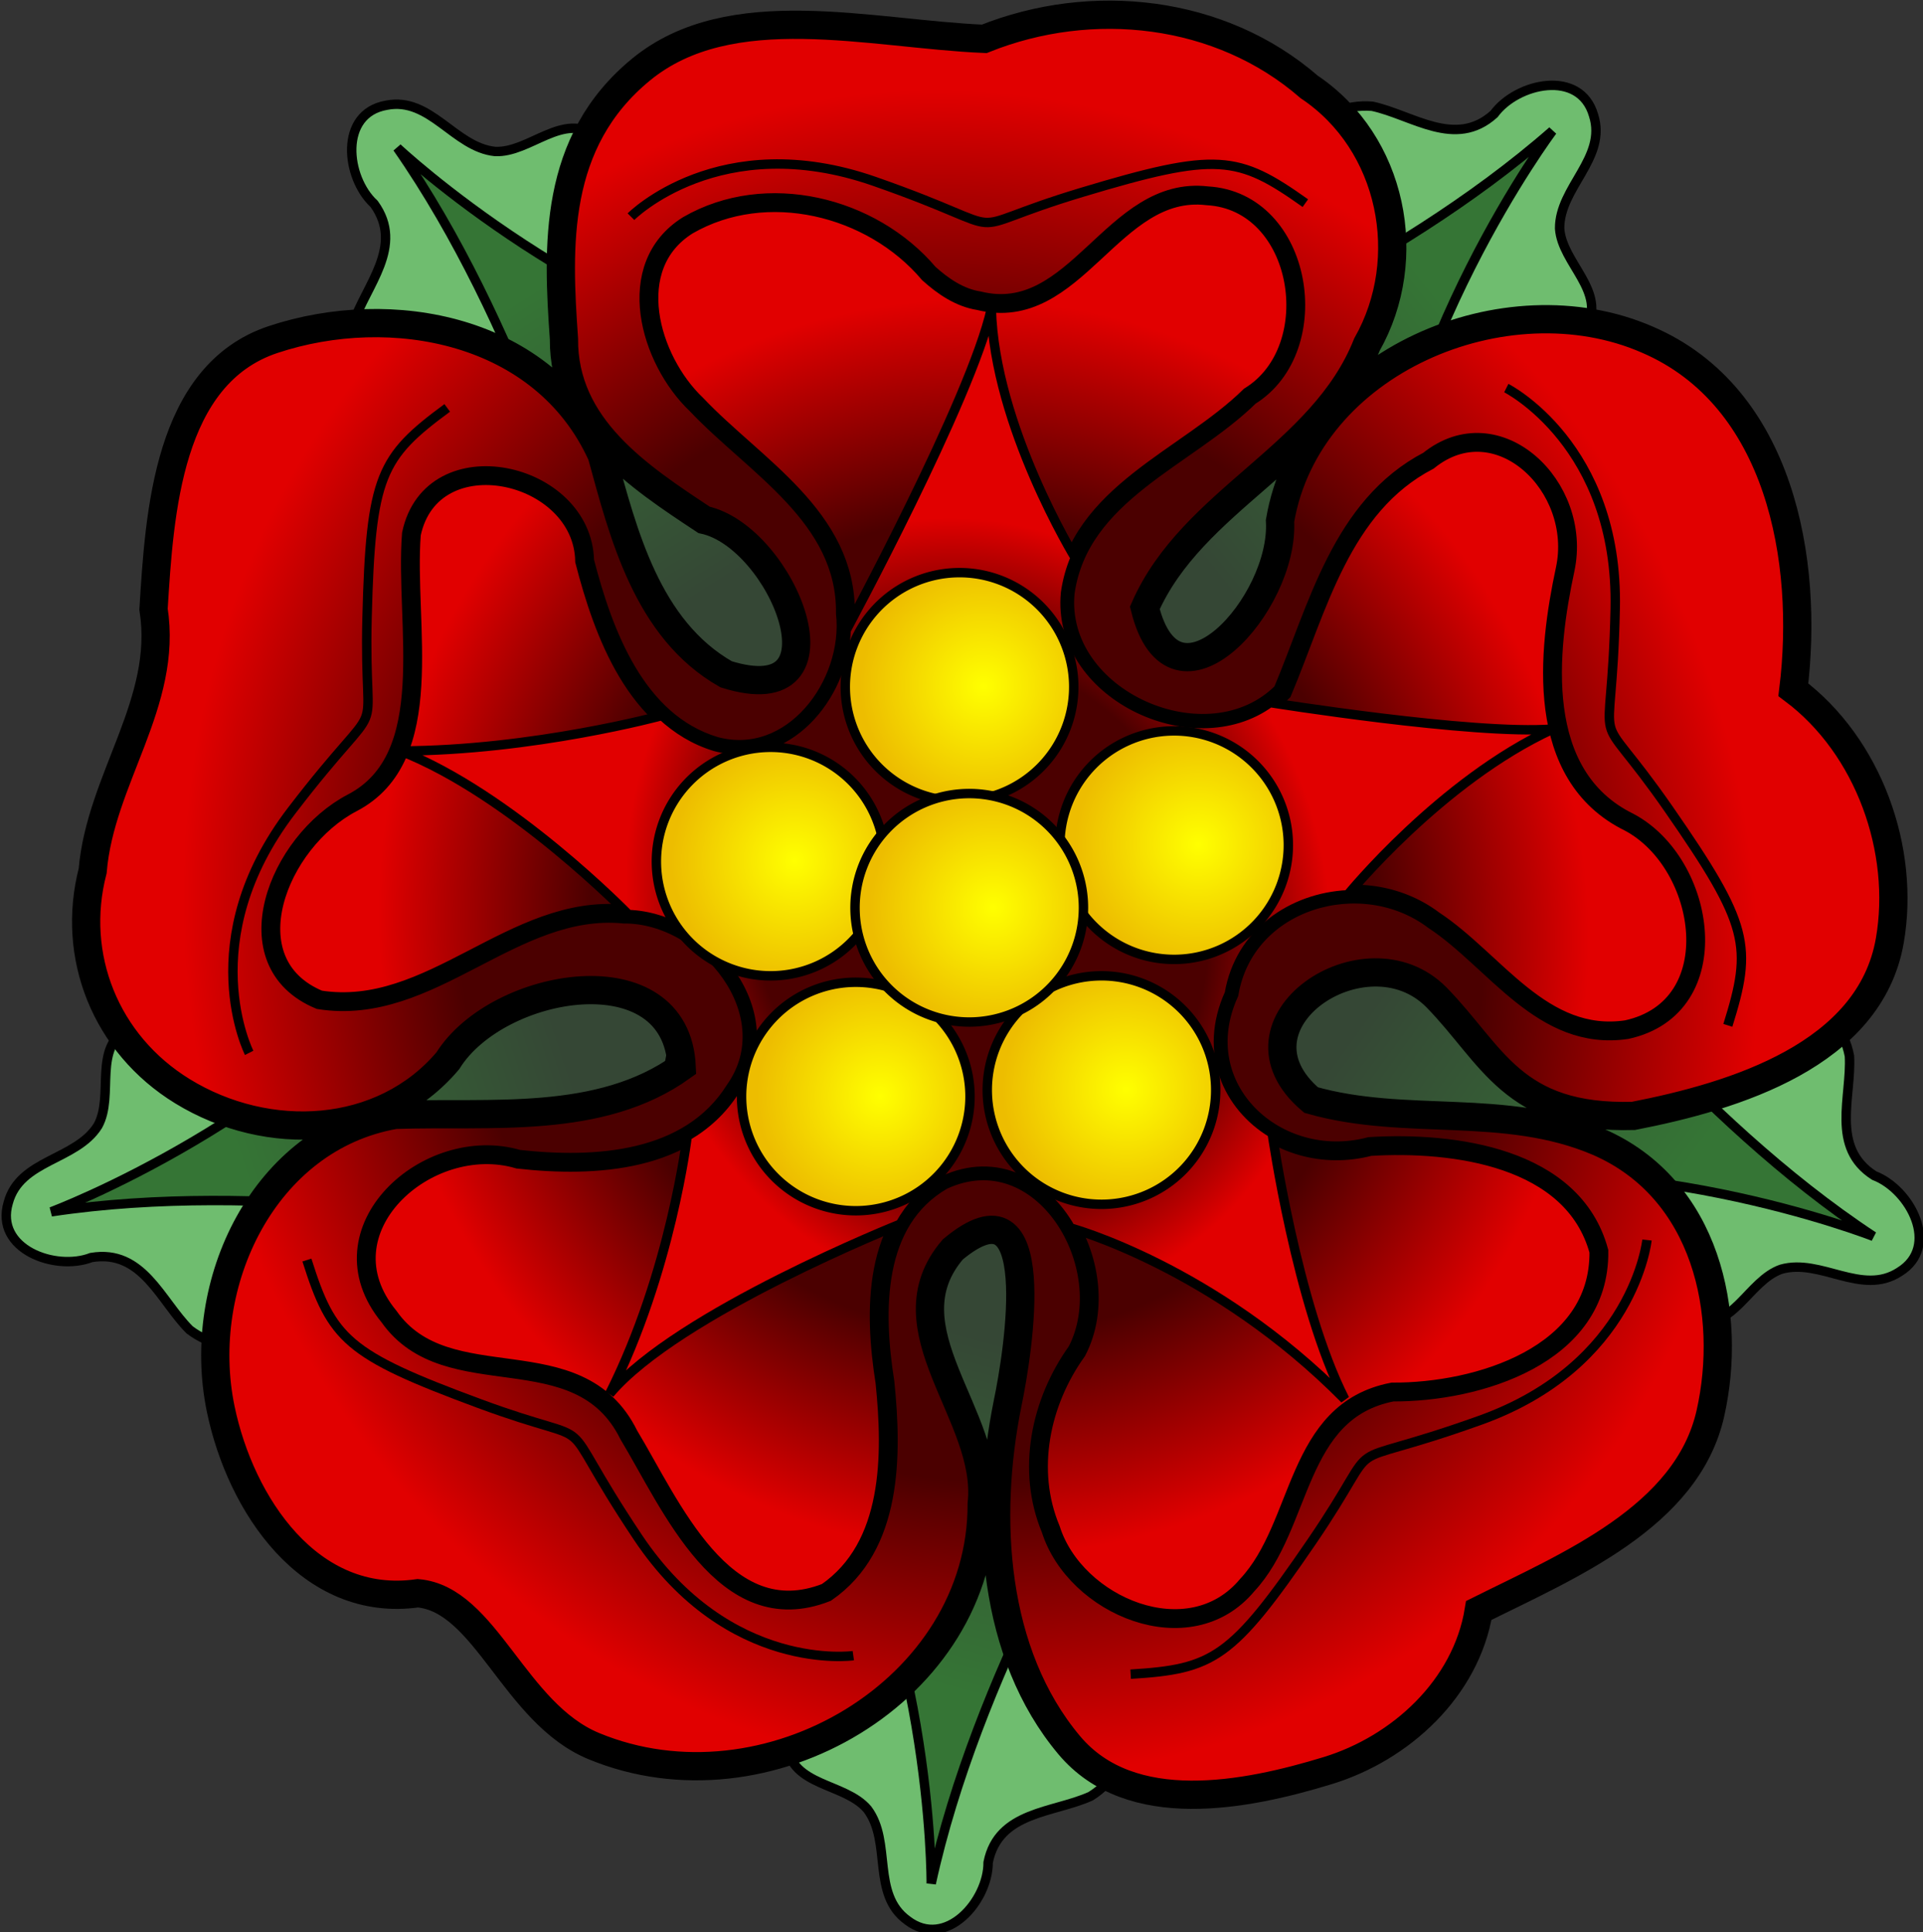 <?xml version="1.0" encoding="UTF-8" standalone="no"?>
<!-- Created with Inkscape (http://www.inkscape.org/) -->
<svg
   xmlns:dc="http://purl.org/dc/elements/1.1/"
   xmlns:cc="http://creativecommons.org/ns#"
   xmlns:rdf="http://www.w3.org/1999/02/22-rdf-syntax-ns#"
   xmlns:svg="http://www.w3.org/2000/svg"
   xmlns="http://www.w3.org/2000/svg"
   xmlns:xlink="http://www.w3.org/1999/xlink"
   xmlns:sodipodi="http://sodipodi.sourceforge.net/DTD/sodipodi-0.dtd"
   xmlns:inkscape="http://www.inkscape.org/namespaces/inkscape"
   width="204.339"
   height="205.251"
   id="svg2"
   sodipodi:version="0.32"
   inkscape:version="0.46"
   sodipodi:docbase="C:\Documents and Settings\kevinka\My Documents\My Pictures\arms\TERRY"
   sodipodi:docname="rose.svg"
   inkscape:output_extension="org.inkscape.output.svg.inkscape"
   version="1.0">
  <rect width="100%" height="100%" fill="#333333" stroke="none"/>
  <defs
     id="defs4">
    <inkscape:perspective
       sodipodi:type="inkscape:persp3d"
       inkscape:vp_x="0 : 526.18109 : 1"
       inkscape:vp_y="0 : 1000 : 0"
       inkscape:vp_z="744.09448 : 526.18109 : 1"
       inkscape:persp3d-origin="372.04724 : 350.78739 : 1"
       id="perspective84" />
    <linearGradient
       id="linearGradient24724">
      <stop
         style="stop-color:#357535;stop-opacity:1;"
         offset="0"
         id="stop24726" />
      <stop
         style="stop-color:#354735;stop-opacity:1;"
         offset="1"
         id="stop24728" />
    </linearGradient>
    <linearGradient
       id="linearGradient14958">
      <stop
         style="stop-color:#4b0000;stop-opacity:1;"
         offset="0"
         id="stop14960" />
      <stop
         id="stop16904"
         offset="0.65"
         style="stop-color:#4b0000;stop-opacity:1;" />
      <stop
         style="stop-color:#e10000;stop-opacity:1;"
         offset="1"
         id="stop14962" />
    </linearGradient>
    <linearGradient
       id="linearGradient13004">
      <stop
         style="stop-color:#4b0000;stop-opacity:1;"
         offset="0"
         id="stop13006" />
      <stop
         style="stop-color:#c80000;stop-opacity:1;"
         offset="1"
         id="stop13008" />
    </linearGradient>
    <linearGradient
       id="linearGradient9066">
      <stop
         style="stop-color:#ffff00;stop-opacity:1;"
         offset="0"
         id="stop9068" />
      <stop
         style="stop-color:#edbd00;stop-opacity:1;"
         offset="1"
         id="stop9070" />
    </linearGradient>
    <radialGradient
       inkscape:collect="always"
       xlink:href="#linearGradient9066"
       id="radialGradient11045"
       gradientUnits="userSpaceOnUse"
       cx="326.266"
       cy="337.739"
       fx="326.266"
       fy="337.739"
       r="13.181" />
    <radialGradient
       inkscape:collect="always"
       xlink:href="#linearGradient14958"
       id="radialGradient13010"
       cx="555.258"
       cy="291.01"
       fx="555.258"
       fy="291.01"
       r="62.219"
       gradientTransform="matrix(0.567,-0.173,0.199,0.651,211.738,190.636)"
       gradientUnits="userSpaceOnUse" />
    <radialGradient
       inkscape:collect="always"
       xlink:href="#linearGradient14958"
       id="radialGradient14964"
       cx="554.864"
       cy="289.054"
       fx="554.864"
       fy="289.054"
       r="76.64"
       gradientTransform="matrix(0.81,-0.207,0.216,0.845,73.053,156.284)"
       gradientUnits="userSpaceOnUse" />
    <radialGradient
       inkscape:collect="always"
       xlink:href="#linearGradient14958"
       id="radialGradient17881"
       cx="552.96"
       cy="288.85"
       fx="552.96"
       fy="288.85"
       r="97.495"
       gradientTransform="matrix(0.824,-0.218,0.236,0.893,59.693,148.882)"
       gradientUnits="userSpaceOnUse" />
    <radialGradient
       inkscape:collect="always"
       xlink:href="#linearGradient9066"
       id="radialGradient18854"
       gradientUnits="userSpaceOnUse"
       cx="326.266"
       cy="337.739"
       fx="326.266"
       fy="337.739"
       r="13.181" />
    <radialGradient
       inkscape:collect="always"
       xlink:href="#linearGradient9066"
       id="radialGradient18858"
       gradientUnits="userSpaceOnUse"
       cx="326.266"
       cy="337.739"
       fx="326.266"
       fy="337.739"
       r="13.181" />
    <radialGradient
       inkscape:collect="always"
       xlink:href="#linearGradient9066"
       id="radialGradient18862"
       gradientUnits="userSpaceOnUse"
       cx="326.266"
       cy="337.739"
       fx="326.266"
       fy="337.739"
       r="13.181" />
    <radialGradient
       inkscape:collect="always"
       xlink:href="#linearGradient9066"
       id="radialGradient18866"
       gradientUnits="userSpaceOnUse"
       cx="326.266"
       cy="337.739"
       fx="326.266"
       fy="337.739"
       r="13.181" />
    <radialGradient
       inkscape:collect="always"
       xlink:href="#linearGradient9066"
       id="radialGradient18870"
       gradientUnits="userSpaceOnUse"
       cx="326.266"
       cy="337.739"
       fx="326.266"
       fy="337.739"
       r="13.181" />
    <linearGradient
       inkscape:collect="always"
       xlink:href="#linearGradient24724"
       id="linearGradient24730"
       x1="506.614"
       y1="307.972"
       x2="541.42"
       y2="297.542"
       gradientUnits="userSpaceOnUse" />
    <linearGradient
       inkscape:collect="always"
       xlink:href="#linearGradient24724"
       id="linearGradient25713"
       gradientUnits="userSpaceOnUse"
       x1="506.614"
       y1="307.972"
       x2="543.449"
       y2="305.05" />
    <linearGradient
       inkscape:collect="always"
       xlink:href="#linearGradient24724"
       id="linearGradient25721"
       gradientUnits="userSpaceOnUse"
       x1="506.614"
       y1="307.972"
       x2="543.449"
       y2="305.05" />
    <linearGradient
       inkscape:collect="always"
       xlink:href="#linearGradient24724"
       id="linearGradient25729"
       gradientUnits="userSpaceOnUse"
       x1="506.614"
       y1="307.972"
       x2="543.449"
       y2="305.05" />
    <linearGradient
       inkscape:collect="always"
       xlink:href="#linearGradient24724"
       id="linearGradient25737"
       gradientUnits="userSpaceOnUse"
       x1="506.614"
       y1="307.972"
       x2="543.449"
       y2="305.05" />
    <linearGradient
       inkscape:collect="always"
       xlink:href="#linearGradient24724"
       id="linearGradient25823"
       gradientUnits="userSpaceOnUse"
       x1="506.614"
       y1="307.972"
       x2="541.42"
       y2="297.542" />
    <linearGradient
       inkscape:collect="always"
       xlink:href="#linearGradient24724"
       id="linearGradient25874"
       gradientUnits="userSpaceOnUse"
       x1="506.614"
       y1="307.972"
       x2="541.42"
       y2="297.542" />
    <linearGradient
       inkscape:collect="always"
       xlink:href="#linearGradient24724"
       id="linearGradient25876"
       gradientUnits="userSpaceOnUse"
       x1="506.614"
       y1="307.972"
       x2="543.449"
       y2="305.05" />
    <linearGradient
       inkscape:collect="always"
       xlink:href="#linearGradient24724"
       id="linearGradient25878"
       gradientUnits="userSpaceOnUse"
       x1="506.614"
       y1="307.972"
       x2="543.449"
       y2="305.05" />
    <linearGradient
       inkscape:collect="always"
       xlink:href="#linearGradient24724"
       id="linearGradient25880"
       gradientUnits="userSpaceOnUse"
       x1="506.614"
       y1="307.972"
       x2="543.449"
       y2="305.05" />
    <linearGradient
       inkscape:collect="always"
       xlink:href="#linearGradient24724"
       id="linearGradient25882"
       gradientUnits="userSpaceOnUse"
       x1="506.614"
       y1="307.972"
       x2="543.449"
       y2="305.05" />
    <radialGradient
       inkscape:collect="always"
       xlink:href="#linearGradient14958"
       id="radialGradient25884"
       gradientUnits="userSpaceOnUse"
       gradientTransform="matrix(0.824,-0.218,0.236,0.893,59.693,148.882)"
       cx="552.96"
       cy="288.85"
       fx="552.96"
       fy="288.85"
       r="97.495" />
    <radialGradient
       inkscape:collect="always"
       xlink:href="#linearGradient14958"
       id="radialGradient25886"
       gradientUnits="userSpaceOnUse"
       gradientTransform="matrix(0.81,-0.207,0.216,0.845,73.053,156.284)"
       cx="554.864"
       cy="289.054"
       fx="554.864"
       fy="289.054"
       r="76.64" />
    <radialGradient
       inkscape:collect="always"
       xlink:href="#linearGradient14958"
       id="radialGradient25888"
       gradientUnits="userSpaceOnUse"
       gradientTransform="matrix(0.567,-0.173,0.199,0.651,211.738,190.636)"
       cx="555.258"
       cy="291.01"
       fx="555.258"
       fy="291.01"
       r="62.219" />
    <radialGradient
       inkscape:collect="always"
       xlink:href="#linearGradient9066"
       id="radialGradient25890"
       gradientUnits="userSpaceOnUse"
       cx="326.266"
       cy="337.739"
       fx="326.266"
       fy="337.739"
       r="13.181" />
    <radialGradient
       inkscape:collect="always"
       xlink:href="#linearGradient9066"
       id="radialGradient25892"
       gradientUnits="userSpaceOnUse"
       cx="326.266"
       cy="337.739"
       fx="326.266"
       fy="337.739"
       r="13.181" />
    <radialGradient
       inkscape:collect="always"
       xlink:href="#linearGradient9066"
       id="radialGradient25894"
       gradientUnits="userSpaceOnUse"
       cx="326.266"
       cy="337.739"
       fx="326.266"
       fy="337.739"
       r="13.181" />
    <radialGradient
       inkscape:collect="always"
       xlink:href="#linearGradient9066"
       id="radialGradient25896"
       gradientUnits="userSpaceOnUse"
       cx="326.266"
       cy="337.739"
       fx="326.266"
       fy="337.739"
       r="13.181" />
    <radialGradient
       inkscape:collect="always"
       xlink:href="#linearGradient9066"
       id="radialGradient25898"
       gradientUnits="userSpaceOnUse"
       cx="326.266"
       cy="337.739"
       fx="326.266"
       fy="337.739"
       r="13.181" />
    <radialGradient
       inkscape:collect="always"
       xlink:href="#linearGradient9066"
       id="radialGradient25900"
       gradientUnits="userSpaceOnUse"
       cx="326.266"
       cy="337.739"
       fx="326.266"
       fy="337.739"
       r="13.181" />
  </defs>
  <sodipodi:namedview
     id="base"
     pagecolor="#ffffff"
     bordercolor="#666666"
     borderopacity="1.0"
     gridtolerance="10000"
     guidetolerance="10"
     objecttolerance="10"
     inkscape:pageopacity="0.0"
     inkscape:pageshadow="2"
     inkscape:zoom="2.4262921"
     inkscape:cx="102.1695"
     inkscape:cy="102.62573"
     inkscape:document-units="px"
     inkscape:current-layer="layer1"
     showguides="true"
     inkscape:guide-bbox="true"
     inkscape:window-width="1268"
     inkscape:window-height="721"
     inkscape:window-x="0"
     inkscape:window-y="25"
     showgrid="false" />
  <g
     inkscape:groupmode="layer"
     id="layer4"
     inkscape:label="leaves"
     style="display:inline"
     transform="translate(-482.89,-190.631)" />
  <g
     inkscape:groupmode="layer"
     id="layer2"
     inkscape:label="dark red"
     style="display:inline"
     transform="translate(-482.89,-190.631)" />
  <g
     inkscape:groupmode="layer"
     id="layer3"
     inkscape:label="light red"
     style="display:inline"
     transform="translate(-482.89,-190.631)" />
  <g
     inkscape:groupmode="layer"
     id="layer5"
     inkscape:label="star"
     style="display:inline"
     transform="translate(-482.89,-190.631)" />
  <g
     inkscape:label="Layer 1"
     inkscape:groupmode="layer"
     id="layer1"
     style="display:inline"
     transform="translate(-482.89,-190.631)">
    <g
       id="g25843"
       transform="matrix(1,-2.6176949e-2,2.6176949e-2,1,-4.992,18.746)">
      <g
         transform="translate(-1.372,0.343)"
         id="g25703"
         style="display:inline">
        <path
           style="fill:#6fbd6f;fill-opacity:1;fill-rule:evenodd;stroke:#000000;stroke-width:1px;stroke-linecap:butt;stroke-linejoin:miter;stroke-opacity:1"
           d="M 495.321,293.623 C 491.269,295.579 493.561,300.768 491.691,303.966 C 489.273,307.594 483.306,307.322 481.955,311.895 C 480.372,316.781 486.761,319.309 490.614,317.938 C 496.115,317.159 497.858,322.743 500.864,325.886 C 505.311,329.463 511.261,327.263 515.991,325.531 C 534.014,318.755 552.225,312.471 570.31,305.855 C 571.386,304.076 568.003,300.513 567.282,298.015 C 564.069,291.566 560.856,285.118 557.643,278.669 C 539.956,280.148 522.27,281.628 504.583,283.107 C 501.495,286.612 498.408,290.117 495.321,293.623 z"
           id="path20824" />
        <path
           style="fill:url(#linearGradient25874);fill-opacity:1;fill-rule:evenodd;stroke:#000000;stroke-width:1px;stroke-linecap:butt;stroke-linejoin:miter;stroke-opacity:1"
           d="M 486.498,312.974 C 486.498,312.974 513.148,303.818 529.065,283.686 L 554.988,287.87 L 549.531,312.702 L 534.28,315.764 C 534.28,315.764 509.146,310.155 486.498,312.974 z"
           id="path21809"
           sodipodi:nodetypes="cccccc" />
      </g>
      <g
         transform="matrix(0.443,0.896,-0.896,0.443,589.739,-373.223)"
         id="g25707"
         style="display:inline">
        <path
           style="fill:#6fbd6f;fill-opacity:1;fill-rule:evenodd;stroke:#000000;stroke-width:1px;stroke-linecap:butt;stroke-linejoin:miter;stroke-opacity:1"
           d="M 495.321,293.623 C 491.269,295.579 493.561,300.768 491.691,303.966 C 489.273,307.594 483.306,307.322 481.955,311.895 C 480.372,316.781 486.761,319.309 490.614,317.938 C 496.115,317.159 497.858,322.743 500.864,325.886 C 505.311,329.463 511.261,327.263 515.991,325.531 C 534.014,318.755 552.225,312.471 570.31,305.855 C 571.386,304.076 568.003,300.513 567.282,298.015 C 564.069,291.566 560.856,285.118 557.643,278.669 C 539.956,280.148 522.27,281.628 504.583,283.107 C 501.495,286.612 498.408,290.117 495.321,293.623 z"
           id="path25709" />
        <path
           style="fill:url(#linearGradient25876);fill-opacity:1;fill-rule:evenodd;stroke:#000000;stroke-width:1px;stroke-linecap:butt;stroke-linejoin:miter;stroke-opacity:1"
           d="M 486.498,312.974 C 486.498,312.974 513.148,303.818 529.065,283.686 L 554.988,287.87 L 556.119,310.984 L 534.28,315.764 C 534.28,315.764 509.146,310.155 486.498,312.974 z"
           id="path25711"
           sodipodi:nodetypes="cccccc" />
      </g>
      <g
         transform="matrix(-0.842,0.54,-0.54,-0.842,1226.175,203.553)"
         id="g25715"
         style="display:inline">
        <path
           style="fill:#6fbd6f;fill-opacity:1;fill-rule:evenodd;stroke:#000000;stroke-width:1px;stroke-linecap:butt;stroke-linejoin:miter;stroke-opacity:1"
           d="M 495.321,293.623 C 491.269,295.579 493.561,300.768 491.691,303.966 C 489.273,307.594 483.306,307.322 481.955,311.895 C 480.372,316.781 486.761,319.309 490.614,317.938 C 496.115,317.159 497.858,322.743 500.864,325.886 C 505.311,329.463 511.261,327.263 515.991,325.531 C 534.014,318.755 552.225,312.471 570.31,305.855 C 571.386,304.076 568.003,300.513 567.282,298.015 C 564.069,291.566 560.856,285.118 557.643,278.669 C 539.956,280.148 522.27,281.628 504.583,283.107 C 501.495,286.612 498.408,290.117 495.321,293.623 z"
           id="path25717" />
        <path
           style="fill:url(#linearGradient25878);fill-opacity:1;fill-rule:evenodd;stroke:#000000;stroke-width:1px;stroke-linecap:butt;stroke-linejoin:miter;stroke-opacity:1"
           d="M 486.498,312.974 C 486.498,312.974 513.148,303.818 529.065,283.686 L 554.988,287.87 L 556.119,310.984 L 534.28,315.764 C 534.28,315.764 509.146,310.155 486.498,312.974 z"
           id="path25719"
           sodipodi:nodetypes="cccccc" />
      </g>
      <g
         transform="matrix(-0.744,-0.669,0.669,-0.744,831.129,879.311)"
         id="g25723"
         style="display:inline">
        <path
           style="fill:#6fbd6f;fill-opacity:1;fill-rule:evenodd;stroke:#000000;stroke-width:1px;stroke-linecap:butt;stroke-linejoin:miter;stroke-opacity:1"
           d="M 495.321,293.623 C 491.269,295.579 493.561,300.768 491.691,303.966 C 489.273,307.594 483.306,307.322 481.955,311.895 C 480.372,316.781 486.761,319.309 490.614,317.938 C 496.115,317.159 497.858,322.743 500.864,325.886 C 505.311,329.463 511.261,327.263 515.991,325.531 C 534.014,318.755 552.225,312.471 570.31,305.855 C 571.386,304.076 568.003,300.513 567.282,298.015 C 564.069,291.566 560.856,285.118 557.643,278.669 C 539.956,280.148 522.27,281.628 504.583,283.107 C 501.495,286.612 498.408,290.117 495.321,293.623 z"
           id="path25725" />
        <path
           style="fill:url(#linearGradient25880);fill-opacity:1;fill-rule:evenodd;stroke:#000000;stroke-width:1px;stroke-linecap:butt;stroke-linejoin:miter;stroke-opacity:1"
           d="M 486.498,312.974 C 486.498,312.974 513.148,303.818 529.065,283.686 L 554.988,287.87 L 556.119,310.984 L 534.28,315.764 C 534.28,315.764 509.146,310.155 486.498,312.974 z"
           id="path25727"
           sodipodi:nodetypes="cccccc" />
      </g>
      <g
         transform="matrix(0.356,-0.934,0.934,0.356,111.191,730.035)"
         id="g25731"
         style="display:inline">
        <path
           style="fill:#6fbd6f;fill-opacity:1;fill-rule:evenodd;stroke:#000000;stroke-width:1px;stroke-linecap:butt;stroke-linejoin:miter;stroke-opacity:1"
           d="M 495.321,293.623 C 491.269,295.579 493.561,300.768 491.691,303.966 C 489.273,307.594 483.306,307.322 481.955,311.895 C 480.372,316.781 486.761,319.309 490.614,317.938 C 496.115,317.159 497.858,322.743 500.864,325.886 C 505.311,329.463 511.261,327.263 515.991,325.531 C 534.014,318.755 552.225,312.471 570.31,305.855 C 571.386,304.076 568.003,300.513 567.282,298.015 C 564.069,291.566 560.856,285.118 557.643,278.669 C 539.956,280.148 522.27,281.628 504.583,283.107 C 501.495,286.612 498.408,290.117 495.321,293.623 z"
           id="path25733" />
        <path
           style="fill:url(#linearGradient25882);fill-opacity:1;fill-rule:evenodd;stroke:#000000;stroke-width:1px;stroke-linecap:butt;stroke-linejoin:miter;stroke-opacity:1"
           d="M 486.498,312.974 C 486.498,312.974 513.148,303.818 529.065,283.686 L 554.988,287.87 L 556.119,310.984 L 534.28,315.764 C 534.28,315.764 509.146,310.155 486.498,312.974 z"
           id="path25735"
           sodipodi:nodetypes="cccccc" />
      </g>
      <path
         sodipodi:nodetypes="csccccsccscccscscccsscsccccsccccccc"
         id="path4199"
         d="M 587.46,191.39 C 575.359,190.555 560.654,186.152 550.944,193.684 C 541.351,201.126 541.565,212.249 541.994,222.063 C 541.68,231.443 549.538,236.903 556.368,241.674 C 564.706,243.708 571.714,262.735 558.277,258.127 C 550,253.122 547.759,242.897 545.687,234.51 C 539.953,220.887 523.72,217.505 511.11,221.333 C 499.831,224.756 498.57,239.352 497.661,249.624 C 498.969,259.579 491.537,267.522 490.471,277.243 C 487.898,286.186 491.339,295.644 499.395,300.882 C 508.303,306.674 520.518,306.405 527.66,298.382 C 533.16,290.053 552.253,287.349 552.475,299.678 C 543.633,305.675 532.027,303.895 521.9,303.982 C 507.94,306.036 500.152,321.275 502.572,334.718 C 504.41,344.928 511.471,356.166 523.001,354.828 C 530.197,355.661 532.88,367.812 541.24,371.538 C 559.36,379.612 582.68,366.654 583.118,346.892 C 584.404,337.578 573.304,328.07 580.755,319.817 C 590.984,311.714 587.452,330.803 586.144,336.325 C 583.368,348.409 583.844,362.842 591.736,372.761 C 598.064,380.716 610.357,378.615 619.12,376.184 C 626.915,374.022 634.04,367.847 635.604,359.605 C 645.255,355.101 657.974,350.265 660.744,339.34 C 663.401,328.859 661.005,315.489 649.591,310.184 C 639.772,305.684 629.217,308.088 619.217,304.953 C 609.84,296.585 625.497,286.607 632.808,294.392 C 638.636,300.659 640.514,307.557 653.404,307.532 C 664.237,305.713 678.682,301.721 681.113,289.633 C 683.026,280.121 679.459,268.973 671.567,262.736 C 673.609,249.075 671,231.607 657.045,225.168 C 642.184,218.21 620.857,226.52 617.526,243.384 C 617.807,252.205 605.719,264.936 602.929,252.244 C 608.29,240.867 622.222,236.666 627.251,224.903 C 632.672,215.9 630.532,203.555 621.828,197.397 C 612.61,188.951 599.002,187.108 587.46,191.39 z"
         style="fill:url(#radialGradient25884);fill-opacity:1;fill-rule:evenodd;stroke:#000000;stroke-width:3;stroke-linecap:butt;stroke-linejoin:miter;stroke-miterlimit:4;stroke-dasharray:none;stroke-opacity:1;display:inline" />
      <path
         sodipodi:nodetypes="ccccccscccccccccccccccccccscccccccc"
         id="path7115"
         d="M 586.154,219.175 C 596.424,222.005 600.648,207.215 610.709,208.671 C 620.887,209.517 622.973,225.229 614.666,230.06 C 607.754,236.501 596.304,239.875 594.519,250.385 C 593.126,261.652 609.23,269.253 617.307,261.532 C 621.284,252.751 624.051,242.002 633.461,237.404 C 640.942,231.693 649.789,240.561 647.672,249.32 C 645.6,257.892 643.709,271.091 653.773,276.349 C 661.892,280.943 663.872,296.257 652.931,298.356 C 643.931,299.449 639.15,290.662 632.74,286.203 C 625.261,280.241 612.785,283.438 610.813,293.389 C 605.999,303.315 615.36,312.396 625.333,310.047 C 634.224,309.744 646.887,311.699 649.355,321.806 C 649.215,332.879 636.093,336.462 627.051,336.174 C 616.591,337.912 617.205,350.052 611.09,356.264 C 604.751,363.482 592.753,358.026 590.383,349.798 C 587.92,343.444 589.64,336.253 593.651,330.963 C 598.515,322.167 590.564,307.835 579.883,312.45 C 572.282,316.573 572.195,326.216 573.183,333.733 C 573.763,341.436 573.58,351.178 566.38,355.875 C 555.389,359.867 550.093,346.097 545.835,338.608 C 540.773,327.633 526.674,334.373 520.699,325.373 C 513.412,316.039 525.302,305.929 534.868,309.031 C 542.982,310.151 553.009,309.868 558.057,302.275 C 563.95,294.321 555.596,283.476 546.776,283.3 C 534.986,281.836 526.008,293.735 514.19,291.557 C 504.816,287.374 510.182,274.668 518.233,270.733 C 527.614,266.149 524.258,251.942 525.253,242.366 C 527.682,232.15 543.641,236.136 543.574,245.711 C 545.357,253.441 548.572,262.978 556.922,265.728 C 565.065,268.141 571.743,259.562 571.119,251.995 C 571.519,241.753 561.9,236.114 555.877,229.405 C 551.01,224.535 548.393,214.516 555.469,210.356 C 563.912,205.768 575.03,208.809 580.924,216.15 C 582.393,217.543 584.122,218.8 586.154,219.175 z"
         style="fill:url(#radialGradient25886);fill-opacity:1;fill-rule:evenodd;stroke:#000000;stroke-width:2;stroke-linecap:butt;stroke-linejoin:miter;stroke-miterlimit:4;stroke-dasharray:none;stroke-opacity:1;display:inline" />
      <path
         sodipodi:nodetypes="ccccccccccccccccccccc"
         id="path10053"
         d="M 587.459,220.081 C 585.056,229.617 571.146,253.799 571.146,253.799 C 570.711,260.859 564.44,267.995 556.928,265.768 C 554.736,265.046 552.916,263.832 551.365,262.331 C 551.365,262.331 537.576,265.699 523.49,265.362 C 535.202,270.309 547.24,283.362 547.24,283.362 C 555.892,283.884 563.877,294.478 558.084,302.299 C 556.685,304.403 554.881,305.942 552.865,307.049 C 552.865,307.049 550.767,321.433 543.928,334.174 C 551.386,325.78 575.24,316.987 575.24,316.987 C 576.327,315.181 577.809,313.619 579.896,312.487 C 585.718,309.972 590.736,313.084 593.303,317.862 C 593.303,317.862 608.456,322.39 621.959,336.799 C 617.124,326.654 614.99,308.362 614.99,308.362 C 610.32,305.377 607.853,299.571 610.834,293.424 C 612.111,286.979 617.799,283.393 623.678,283.268 C 623.678,283.268 633.871,271.393 645.928,266.237 C 637.471,266.675 615.959,262.643 615.959,262.643 C 607.572,268.447 593.234,261.094 594.553,250.424 C 594.78,249.085 595.166,247.866 595.678,246.737 C 595.678,246.737 587.453,232.475 587.459,220.081 z"
         style="fill:url(#radialGradient25888);fill-opacity:1;fill-rule:evenodd;stroke:#000000;stroke-width:1;stroke-linecap:butt;stroke-linejoin:miter;stroke-miterlimit:4;stroke-dasharray:none;stroke-opacity:1;display:inline" />
      <path
         inkscape:transform-center-y="21.954718"
         transform="matrix(0.996,0,0,0.996,260.659,-76.272)"
         d="M 335.849,337.739 A 12.181,12.181 0 1 1 311.487,337.739 A 12.181,12.181 0 1 1 335.849,337.739 z"
         sodipodi:ry="12.18107"
         sodipodi:rx="12.18107"
         sodipodi:cy="337.73941"
         sodipodi:cx="323.66843"
         id="path18852"
         style="fill:url(#radialGradient25890);fill-opacity:1;stroke:#000000;stroke-width:1.004;stroke-linecap:round;stroke-linejoin:miter;stroke-miterlimit:4;stroke-dasharray:none;stroke-opacity:1"
         sodipodi:type="arc" />
      <path
         inkscape:transform-center-y="21.954718"
         transform="matrix(0.996,0,0,0.996,283.006,-58.875)"
         d="M 335.849,337.739 A 12.181,12.181 0 1 1 311.487,337.739 A 12.181,12.181 0 1 1 335.849,337.739 z"
         sodipodi:ry="12.18107"
         sodipodi:rx="12.18107"
         sodipodi:cy="337.73941"
         sodipodi:cx="323.66843"
         id="path18856"
         style="fill:url(#radialGradient25892);fill-opacity:1;stroke:#000000;stroke-width:1.004;stroke-linecap:round;stroke-linejoin:miter;stroke-miterlimit:4;stroke-dasharray:none;stroke-opacity:1"
         sodipodi:type="arc" />
      <path
         inkscape:transform-center-y="21.954718"
         transform="matrix(0.996,0,0,0.996,274.614,-33.077)"
         d="M 335.849,337.739 A 12.181,12.181 0 1 1 311.487,337.739 A 12.181,12.181 0 1 1 335.849,337.739 z"
         sodipodi:ry="12.18107"
         sodipodi:rx="12.18107"
         sodipodi:cy="337.73941"
         sodipodi:cx="323.66843"
         id="path18860"
         style="fill:url(#radialGradient25894);fill-opacity:1;stroke:#000000;stroke-width:1.004;stroke-linecap:round;stroke-linejoin:miter;stroke-miterlimit:4;stroke-dasharray:none;stroke-opacity:1"
         sodipodi:type="arc" />
      <path
         inkscape:transform-center-y="21.954718"
         transform="matrix(0.996,0,0,0.996,248.505,-33.077)"
         d="M 335.849,337.739 A 12.181,12.181 0 1 1 311.487,337.739 A 12.181,12.181 0 1 1 335.849,337.739 z"
         sodipodi:ry="12.18107"
         sodipodi:rx="12.18107"
         sodipodi:cy="337.73941"
         sodipodi:cx="323.66843"
         id="path18864"
         style="fill:url(#radialGradient25896);fill-opacity:1;stroke:#000000;stroke-width:1.004;stroke-linecap:round;stroke-linejoin:miter;stroke-miterlimit:4;stroke-dasharray:none;stroke-opacity:1"
         sodipodi:type="arc" />
      <path
         inkscape:transform-center-y="21.954718"
         transform="matrix(0.996,0,0,0.996,240.113,-58.253)"
         d="M 335.849,337.739 A 12.181,12.181 0 1 1 311.487,337.739 A 12.181,12.181 0 1 1 335.849,337.739 z"
         sodipodi:ry="12.18107"
         sodipodi:rx="12.18107"
         sodipodi:cy="337.73941"
         sodipodi:cx="323.66843"
         id="path18868"
         style="fill:url(#radialGradient25898);fill-opacity:1;stroke:#000000;stroke-width:1.004;stroke-linecap:round;stroke-linejoin:miter;stroke-miterlimit:4;stroke-dasharray:none;stroke-opacity:1"
         sodipodi:type="arc" />
      <path
         inkscape:transform-center-y="21.954718"
         transform="matrix(0.996,0,0,0.996,261.076,-52.795)"
         d="M 335.849,337.739 A 12.181,12.181 0 1 1 311.487,337.739 A 12.181,12.181 0 1 1 335.849,337.739 z"
         sodipodi:ry="12.18107"
         sodipodi:rx="12.18107"
         sodipodi:cy="337.73941"
         sodipodi:cx="323.66843"
         id="path11043"
         style="fill:url(#radialGradient25900);fill-opacity:1;stroke:#000000;stroke-width:1.004;stroke-linecap:round;stroke-linejoin:miter;stroke-miterlimit:4;stroke-dasharray:none;stroke-opacity:1"
         sodipodi:type="arc" />
      <path
         id="path19843"
         d="M 549.451,209.285 C 549.451,209.285 559.121,200.054 575.385,206.208 C 591.649,212.362 582.858,211.922 597.363,207.966 C 611.869,204.01 614.066,204.449 621.099,209.724"
         style="fill:none;fill-rule:evenodd;stroke:#000000;stroke-width:1px;stroke-linecap:butt;stroke-linejoin:miter;stroke-opacity:1" />
      <path
         id="path20814"
         d="M 506.585,296.992 C 506.585,296.992 500.841,284.921 511.772,271.397 C 522.703,257.873 519.537,266.086 520.315,251.071 C 521.093,236.056 522.198,234.105 529.407,229.075"
         style="fill:none;fill-rule:evenodd;stroke:#000000;stroke-width:1px;stroke-linecap:butt;stroke-linejoin:miter;stroke-opacity:1" />
      <path
         id="path20816"
         d="M 641.924,229.915 C 641.924,229.915 653.694,236.254 652.876,253.624 C 652.057,270.994 649.754,262.498 658.005,275.068 C 666.255,287.637 666.518,289.863 663.678,298.183"
         style="fill:none;fill-rule:evenodd;stroke:#000000;stroke-width:1px;stroke-linecap:butt;stroke-linejoin:miter;stroke-opacity:1" />
      <path
         id="path20818"
         d="M 569.062,362.663 C 569.062,362.663 555.783,364.204 546.509,349.494 C 537.236,334.784 543.988,340.431 530.027,334.85 C 516.066,329.268 514.576,327.593 512.141,319.146"
         style="fill:none;fill-rule:evenodd;stroke:#000000;stroke-width:1px;stroke-linecap:butt;stroke-linejoin:miter;stroke-opacity:1" />
      <path
         id="path20822"
         d="M 654.495,320.747 C 654.495,320.747 652.766,334.004 636.245,339.428 C 619.724,344.853 626.841,339.674 618.037,351.862 C 609.233,364.05 607.247,365.089 598.461,365.4"
         style="fill:none;fill-rule:evenodd;stroke:#000000;stroke-width:1px;stroke-linecap:butt;stroke-linejoin:miter;stroke-opacity:1" />
    </g>
  </g>
</svg>

